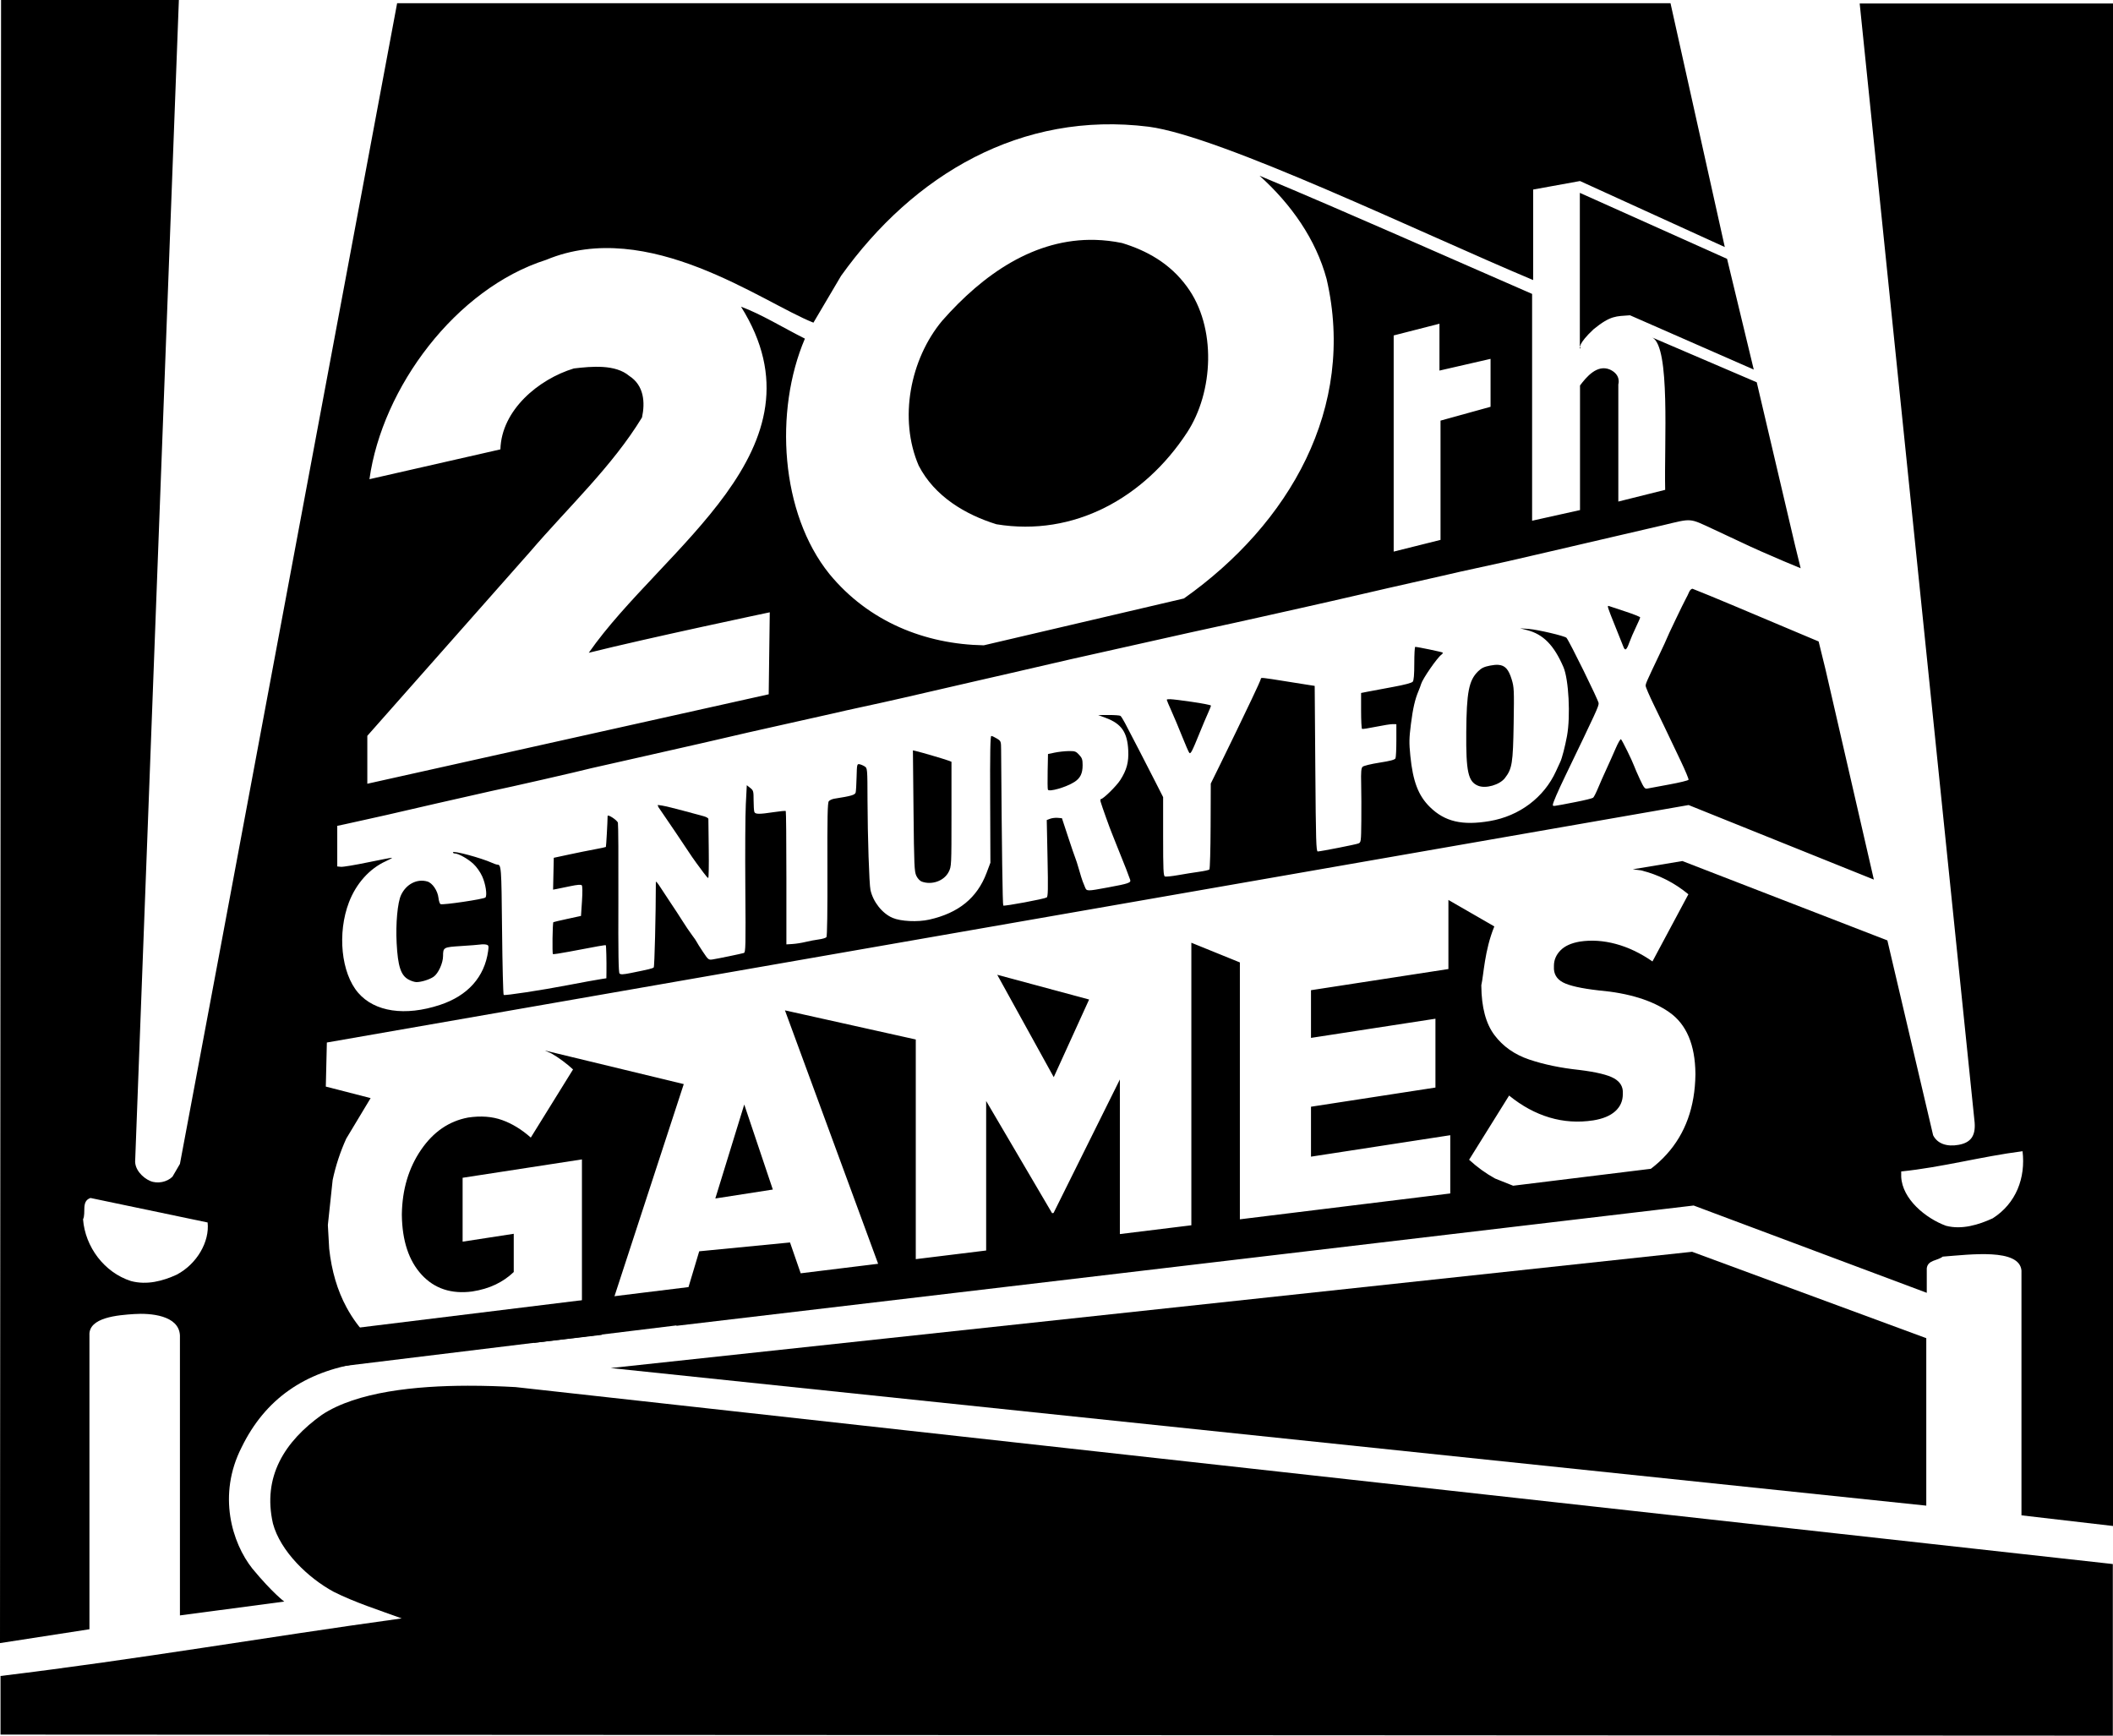 <svg width="3013" height="2475" xmlns="http://www.w3.org/2000/svg" xmlns:xlink="http://www.w3.org/1999/xlink" xml:space="preserve" overflow="hidden"><g transform="translate(-693 0)"><path d="M2945.75 275 3155.7 369.116 3193.75 527 3017.26 449.576C2997.47 451.103 2989.87 449.576 2965.52 469.323 2954.11 479.942 2949.17 486.774 2947.08 490.952L2945.75 495.006 2945.75 275Z" fill-rule="evenodd"/><path d="M2255.04 342.084C2267.42 342.433 2280.06 343.882 2292.96 346.542 2327.87 357.167 2361.27 375.398 2385.56 408.823 2428.06 466.555 2423.5 559.223 2385.56 616.937 2324.83 709.604 2224.65 765.809 2113.84 747.578 2069.82 733.913 2025.8 708.076 2003.04 664.044 1974.19 597.196 1990.89 512.116 2036.43 457.44 2094.87 390.971 2168.42 339.63 2255.04 342.084Z" fill-rule="evenodd"/><path d="M2946.75 495 2946.75 497C2946.75 497 2945.34 496.538 2945.87 495.441L2946.75 495Z" fill-rule="evenodd"/><path d="M3105.83 1785 3439.75 1908.2 3439.75 2147 1563.75 1950.79 3105.83 1785Z" fill-rule="evenodd"/><path d="M1359.83 1976C1384.34 1975.95 1407.68 1976.81 1428.16 1977.95L3705.75 2230.27 3705.75 2475 693.75 2473.48 693.75 2389.88C894.039 2365.56 1067.02 2335.16 1265.8 2307.79 1232.42 2295.64 1199.03 2285 1168.69 2269.8 1132.28 2250.04 1092.81 2212.04 1082.2 2172.51 1067.02 2105.63 1098.88 2055.47 1152 2017.47 1202.07 1984.41 1286.29 1976.15 1359.83 1976Z" fill-rule="evenodd"/><path d="M2987.4 864.247 3010.79 872.011C3022.32 875.802 3031.76 879.572 3031.76 880.383 3031.76 881.203 3029.04 887.467 3025.74 894.308 3022.43 901.15 3018.13 911.142 3016.19 916.514 3012.4 927.075 3010.28 928.545 3007.88 922.281 3007.04 920.072 3001.98 907.453 2996.66 894.238 2984.76 864.745 2984.26 863.112 2987.4 864.247Z" fill-rule="evenodd"/><path d="M2829.42 948.055C2839.26 948.674 2844.19 954.633 2848.52 968.667 2851.98 979.905 2852.15 983.782 2851.37 1032.08 2850.44 1088.41 2849.19 1096.2 2838.92 1109.48 2831.35 1119.26 2811.5 1124.94 2800.61 1120.43 2786.44 1114.56 2783.35 1100.53 2783.79 1043.94 2784.23 987.058 2787.47 970.309 2800.57 957.388 2805.43 952.6 2809.23 950.776 2817.79 949.114 2822.32 948.235 2826.14 947.848 2829.42 948.055Z" fill-rule="evenodd"/><path d="M2361.98 997.055C2366.99 997.312 2376.2 998.481 2392.19 1000.77 2407.35 1002.93 2419.75 1005.37 2419.75 1006.17 2419.75 1006.98 2417.89 1011.71 2415.61 1016.69 2413.33 1021.66 2408.28 1033.59 2404.39 1043.19 2392.57 1072.29 2390.73 1075.85 2388.75 1073.34 2387.79 1072.11 2383.25 1061.69 2378.67 1050.17 2374.1 1038.64 2367.28 1022.45 2363.55 1014.16 2359.81 1005.87 2356.75 998.611 2356.75 998.016 2356.75 997.554 2357.19 997.241 2358.29 997.094 2359.12 996.985 2360.32 996.969 2361.98 997.055Z" fill-rule="evenodd"/><path d="M1994.75 1070 1998.9 1070.93C2005.72 1072.47 2039.68 1082.42 2044.9 1084.41L2049.75 1086.26 2049.75 1160.83C2049.75 1234.66 2049.71 1235.48 2045.78 1243.26 2039.3 1256.13 2021.79 1262.43 2007.32 1257.11L2007.32 1257.12C2004.72 1256.17 2001.43 1252.63 1999.64 1248.88 1996.8 1242.95 1996.41 1234.11 1995.62 1156.16 1995.33 1127.44 1995.04 1098.72 1994.75 1070Z" fill-rule="evenodd"/><path d="M2216.57 1071.02C2225.77 1070.87 2227.17 1071.35 2231.74 1076.28 2236.01 1080.88 2236.75 1083.12 2236.75 1091.18 2236.75 1102.96 2233.39 1109.76 2224.88 1115.16 2213.12 1122.65 2188.61 1129.68 2187.2 1125.99 2186.76 1124.82 2186.62 1112.93 2186.89 1099.55 2187.05 1091.44 2187.21 1083.33 2187.37 1075.22L2196.9 1073.21C2202.15 1072.1 2210.99 1071.12 2216.57 1071.02Z" fill-rule="evenodd"/><path d="M1632.81 1148.09C1633.88 1148.2 1635.34 1148.44 1637.27 1148.75 1641.63 1149.47 1655.22 1152.76 1667.47 1156.09L1696.43 1163.9C1700.11 1164.87 1703.11 1166.64 1703.11 1167.81 1703.11 1168.99 1703.34 1188.41 1703.63 1210.98 1703.94 1233.54 1703.6 1252 1702.91 1252 1702.21 1252 1699.22 1248.62 1696.25 1244.5 1693.29 1240.38 1688.74 1234.23 1686.14 1230.83 1683.54 1227.42 1677.09 1218.05 1671.81 1209.99 1666.53 1201.93 1659.89 1192.01 1657.06 1187.94 1654.22 1183.87 1647.98 1174.7 1643.21 1167.57 1638.42 1160.44 1633.34 1152.99 1631.92 1151.04L1630.75 1148.11C1631.09 1147.97 1631.75 1147.97 1632.81 1148.09Z" fill-rule="evenodd"/><path d="M2246 1425.28 2195.58 1536 2115 1390 2246 1425.28Z" fill-rule="evenodd"/><path d="M1668 1545.89 1551.22 1903.46 1453.57 1915 1490.64 1887.65C1502.27 1877.64 1512.99 1866.88 1522.8 1855.36L1522.8 1653.27 1352.66 1679.47 1352.66 1770.57 1425.57 1759.34 1425.57 1813.88C1417.95 1821.16 1409.28 1827.12 1399.55 1831.76 1389.82 1836.4 1378.77 1839.68 1366.39 1841.6 1336.55 1845.54 1312.49 1837.56 1294.2 1817.67 1275.92 1797.77 1266.52 1769.41 1266 1732.59L1266 1731.31C1266.61 1696.05 1275.7 1665.54 1293.28 1639.77 1310.86 1614.01 1333.29 1598.61 1360.58 1593.56 1378.6 1590.87 1394.74 1592.07 1408.99 1597.17 1423.25 1602.28 1436.88 1610.6 1449.88 1622.15L1510.11 1524.98C1500.47 1516.12 1490.2 1508.52 1479.31 1502.18L1469.85 1498 1668 1545.89Z" fill-rule="evenodd"/><path d="M1754.26 1575C1767.84 1615.41 1781.42 1655.82 1795 1696.24 1767.67 1700.49 1740.33 1704.75 1713 1709 1726.75 1664.33 1740.51 1619.67 1754.26 1575Z" fill-rule="evenodd"/><path d="M3577.01 1641.61C3517.82 1649.21 3463.18 1664.38 3404 1670.46L3404 1678.04C3405.51 1709.93 3438.91 1737.26 3467.73 1747.88 3490.51 1753.95 3514.79 1746.36 3534.52 1737.26 3567.89 1716 3581.56 1679.56 3577.01 1641.61ZM3344.8 5 3706 5 3706 2176 3575.48 2160.82 3575.48 1811.65C3572.44 1779.76 3502.64 1788.87 3463.18 1791.91 3455.58 1797.98 3441.94 1796.46 3440.44 1808.62L3440.44 1843.52 3108.06 1719.04 1657.45 1890.58 1657.63 1889.99 1109 1956.98 1168.39 1897.59 1674.76 1835.35 1690.03 1784.31 1819.51 1771.71 1834.73 1815.68 1945.16 1802.11 1812.28 1440.73 1998.84 1482.28 1998.84 1795.51 2099.19 1783.18 2099.19 1569.95 2193.2 1729.96 2195.31 1729.64 2289.86 1539.29 2289.86 1759.74 2391.79 1747.21 2391.79 1344.31 2460.98 1372.39 2460.98 1738.7 2760.98 1701.83 2760.98 1618.77 2562.39 1649.36 2562.39 1578.15 2739.85 1550.81 2739.85 1452.66 2562.39 1479.99 2562.39 1411.99 2758.34 1381.81 2758.34 1283.32 2823.81 1321.06C2809.69 1355.55 2808.66 1390.42 2805.28 1404.73L2805.28 1406.01C2805.54 1436.39 2811.77 1459.7 2823.94 1475.94 2836.12 1492.18 2852.67 1503.82 2873.59 1510.87 2894.51 1517.92 2918.22 1522.85 2944.72 1525.67 2969.27 1528.69 2985.92 1532.73 2994.69 1537.78 3003.46 1542.83 3007.58 1549.92 3007.04 1559.05L3007.04 1560.33C3007 1570.04 3003.39 1578.14 2996.21 1584.62 2989.04 1591.09 2978.56 1595.43 2964.79 1597.64 2943.35 1600.9 2922.58 1599.53 2902.46 1593.52 2882.35 1587.52 2863.16 1577.08 2844.89 1562.22L2787.85 1653.76C2799.35 1664.35 2811.69 1673.27 2824.87 1680.53L2850.64 1690.8 3046.84 1666.69 3047.67 1666.17C3055.53 1660.16 3062.81 1653.46 3069.5 1646.06 3096.26 1616.48 3109.95 1578.52 3110.56 1532.2L3110.56 1530.92C3110.13 1489.79 3097.79 1460.68 3073.52 1443.6 3049.26 1426.51 3015.66 1416.08 2972.71 1412.3 2947.63 1409.45 2930.58 1405.61 2921.54 1400.77 2912.51 1395.93 2908.26 1388.52 2908.8 1378.52L2908.8 1377.23C2908.79 1369.02 2911.85 1361.73 2917.98 1355.37 2924.11 1349.01 2933.37 1344.78 2945.77 1342.67 2962.3 1340.16 2979.42 1341.3 2997.14 1346.06 3014.85 1350.83 3032.24 1359.14 3049.29 1370.99L3100.53 1275.21C3080.55 1258.68 3058.04 1247.31 3032.99 1241.1L3021.24 1239.58 3091.96 1227.81 3384.27 1341 3449.51 1618.83C3455.58 1630.98 3469.26 1635.53 3485.94 1632.49 3502.64 1629.45 3510.22 1620.35 3508.7 1600.62 3507.19 1585.43 3385.8 404.287 3385.8 404.287L3344.8 5Z" fill-rule="evenodd"/><path d="M694.514 0 948.057 0 885.81 1653.61C884.288 1667.29 896.437 1679.43 907.06 1683.98 917.688 1688.54 931.353 1685.51 938.944 1677.91L949.572 1659.69 1004.23 1368.15 1259.28 4.565 3075.02 4.565 3152.45 352.29 2945.99 258.152 2879.18 270.283 2879.18 399.359C2719.76 332.539 2434.34 194.369 2331.12 180.71 2148.93 157.921 1995.6 249.04 1892.35 393.284L1852.9 460.105C1780.01 431.242 1617.57 309.768 1471.82 370.514 1342.78 411.508 1238.03 552.733 1219.81 683.318L1406.54 640.796C1408.06 584.615 1461.2 540.584 1511.3 525.398 1537.1 522.36 1570.5 519.323 1590.24 536.019 1611.5 549.697 1613.01 573.977 1608.47 595.238 1565.95 665.095 1503.71 722.786 1449.06 786.569L1216.77 1049.27 1216.77 1117.6 1789.12 990.05C1789.62 951.074 1790.13 912.099 1790.64 873.123 1790.64 873.123 1617.57 909.571 1532.55 930.832 1637.31 780.495 1877.18 640.796 1749.65 437.316 1778.5 447.956 1810.38 467.689 1840.74 482.876 1796.71 586.143 1805.83 731.898 1875.66 818.452 1931.83 886.782 2012.3 918.682 2095.79 920.192L2381.21 853.39C2531.52 747.084 2627.17 581.579 2584.65 397.849 2569.48 341.668 2534.56 291.545 2489 250.55 2619.56 305.221 2748.62 362.929 2877.68 419.11L2877.68 742.537 2945.99 727.35 2945.99 549.697C2955.1 537.547 2970.27 519.323 2988.49 526.907 3005.19 534.51 3000.63 548.168 3000.63 548.168L3000.63 715.202 3067.43 698.506C3065.91 630.158 3075.02 495.025 3049.22 481.366L3198 545.131 3252.48 777.083 3260.63 810.304 3235.88 799.978C3215.26 791.282 3189.96 780.044 3178.1 774.31L3136.65 754.899C3118.87 746.669 3111.34 742.666 3102.98 741.981 3094.62 741.296 3085.42 743.927 3064.31 748.963L2989.32 766.386 2890.53 789.374C2864.14 795.69 2818.95 805.883 2797.02 810.453 2786.35 812.683 2765.31 817.401 2750.27 820.947L2671.76 838.733 2634.71 847.288 2592.37 857.009 2548.26 866.981 2491.81 879.615 2452.99 888.241 2425.65 894.185 2388.6 902.29 2287.16 924.986 2220.12 939.989 2131.91 960.356 2081.62 971.874 1981.94 994.861 1951.07 1001.82 1918.43 1008.94C1908.72 1010.99 1890.86 1015 1878.73 1017.84L1819.63 1031.07 1760.53 1044.33 1715.98 1054.65 1692.6 1060.04 1595.57 1082.02 1536.47 1095.36C1517.54 1100.27 1419.86 1122.57 1394.23 1127.86L1315.94 1145.59 1243.6 1162.27 1211.85 1169.34 1184.51 1175.39 1173.91 1177.63 1173.91 1206.58 1173.91 1235.53 1179.22 1236.05C1182.14 1236.34 1199.6 1233.43 1218.03 1229.59 1236.46 1225.75 1251.79 1222.85 1252.1 1223.15 1252.4 1223.46 1248.25 1225.71 1242.88 1228.18 1219.84 1238.72 1200.87 1259.9 1190.66 1286.45 1173.69 1330.59 1179.46 1387.58 1203.74 1415.7 1227.25 1442.95 1270.61 1449.38 1320.34 1432.98 1360.01 1419.89 1383.9 1393.17 1389.05 1356.14 1390.06 1348.88 1389.78 1347.87 1386.56 1347.03 1384.55 1346.5 1380.75 1346.41 1378.09 1346.84 1375.44 1347.25 1363.09 1348.23 1350.64 1349.01 1325.27 1350.61 1324.83 1350.85 1324.76 1363.41 1324.7 1373.47 1317.94 1388.23 1311.29 1392.81 1305.44 1396.83 1293.86 1400.44 1286.87 1400.44 1284.2 1400.44 1279 1398.76 1275.32 1396.69 1264.46 1390.59 1260.33 1377.76 1258.59 1344.89 1257.12 1317.01 1259.88 1286.9 1264.88 1276.28 1272.2 1260.7 1287.62 1252.76 1302.34 1256.98 1309.55 1259.05 1317.05 1270.04 1318.21 1280.23 1318.69 1284.5 1319.98 1288.56 1321.09 1289.24 1323.82 1290.93 1383.5 1282.09 1385.26 1279.74 1387.9 1276.23 1385.42 1260.25 1380.59 1249.65 1377.77 1243.42 1372.56 1236.06 1367.93 1231.77 1360.13 1224.54 1346.68 1217.02 1341.54 1217.02 1340.08 1217.02 1338.87 1216.3 1338.87 1215.41 1338.87 1212.53 1378.65 1223.2 1394.72 1230.41 1397.77 1231.77 1400.94 1232.91 1401.77 1232.92 1407.87 1233.03 1407.98 1234.39 1408.91 1326.57 1409.41 1376.42 1410.45 1417.88 1411.23 1418.71 1412.46 1420.04 1465.98 1411.88 1502.95 1404.74 1521.88 1401.08 1543.34 1397.18 1551.03 1396L1557.64 1395 1557.77 1385.81C1557.97 1370.57 1557.43 1348.5 1556.84 1347.9 1556.27 1347.34 1545.06 1349.31 1504.71 1357.03 1492.59 1359.35 1482.11 1360.93 1481.45 1360.53 1480.28 1359.84 1480.89 1315.99 1482.07 1314.99 1482.39 1314.72 1491.39 1312.6 1502.07 1310.29L1521.47 1306.08 1522.86 1285.08C1523.74 1271.67 1523.61 1263.43 1522.5 1262.32 1521.35 1261.17 1515.77 1261.64 1506.12 1263.68L1486.57 1267.69 1481.66 1268.59C1481.83 1261.02 1481.99 1253.46 1482.15 1245.89 1482.32 1238.32 1482.49 1230.76 1482.65 1223.19L1503.83 1218.64C1515.47 1216.12 1532.05 1212.78 1540.67 1211.19 1549.29 1209.61 1556.61 1208.05 1556.94 1207.73 1557.38 1207.29 1559.33 1172.33 1559.4 1163.63 1559.42 1160.55 1573.14 1169.51 1574.11 1173.24 1574.68 1175.44 1574.98 1224.25 1574.77 1281.7 1574.49 1359.56 1574.92 1386.68 1576.46 1388.22 1578.04 1389.8 1581.79 1389.64 1592.35 1387.51 1618.68 1382.23 1623.65 1381 1625.19 1379.47 1626.33 1378.33 1628.17 1304.2 1628.2 1257.64 1628.2 1256.21 1630.95 1259.39 1634.31 1264.7 1637.66 1270 1644.45 1280.29 1649.38 1287.57 1654.31 1294.84 1661.83 1306.35 1666.08 1313.13 1670.32 1319.93 1676.44 1328.97 1679.67 1333.23 1682.9 1337.5 1685.94 1341.93 1686.42 1343.09 1686.91 1344.25 1690.87 1350.56 1695.25 1357.12 1702.95 1368.68 1703.38 1369.01 1709.36 1368.09 1717.04 1366.9 1749.82 1360.11 1753.66 1358.92 1756.24 1358.11 1756.44 1349.39 1755.79 1265.91 1755.41 1215.25 1755.72 1161.62 1756.49 1146.74L1757.88 1119.68 1762.73 1123.49C1767.29 1127.09 1767.58 1128.16 1767.58 1141.16 1767.58 1148.77 1768.07 1156.25 1768.66 1157.79 1769.96 1161.2 1775.52 1161.25 1796.69 1158.04 1805.43 1156.7 1812.97 1156.01 1813.45 1156.48 1813.94 1156.96 1814.34 1199.95 1814.34 1252L1814.34 1346.66 1823.15 1346.11C1828 1345.81 1836.34 1344.49 1841.67 1343.17 1847.02 1341.86 1855.51 1340.25 1860.57 1339.6 1865.61 1338.94 1870.5 1337.49 1871.44 1336.35 1872.5 1335.08 1873.04 1298.54 1872.85 1239.77 1872.62 1165.03 1873.03 1144.67 1874.83 1142.51 1876.07 1141.02 1879.64 1139.38 1882.76 1138.9 1907.2 1135.06 1912.33 1133.55 1913.16 1129.89 1913.62 1127.85 1914.21 1117.85 1914.45 1107.67 1914.87 1090.25 1915.11 1089.18 1918.43 1089.73 1920.36 1090.05 1923.74 1091.46 1925.93 1092.86 1929.86 1095.39 1929.89 1095.69 1930.02 1141.66 1930.18 1192.69 1932.42 1260.79 1934.24 1269.05 1937.99 1286.05 1950.92 1302.42 1965.66 1308.81 1977.4 1313.9 2001.57 1315.05 2018.14 1311.33 2059.93 1301.91 2086.33 1280.4 2099.76 1244.81L2105.25 1230.24C2105.13 1200.11 2105.02 1169.98 2104.9 1139.85 2104.65 1073.57 2105.08 1049.46 2106.56 1049.46 2107.65 1049.46 2111.23 1051.12 2114.49 1053.14 2120.33 1056.74 2120.44 1057.03 2120.53 1069.45 2121.5 1210.17 2122.61 1290.42 2123.61 1291.29 2125.03 1292.55 2181.99 1281.93 2185.52 1279.75 2187.41 1278.58 2187.64 1268.06 2186.72 1223.83 2186.35 1205.67 2185.97 1187.51 2185.6 1169.35L2190.41 1167.52C2193.05 1166.52 2197.93 1165.93 2201.24 1166.22L2207.27 1166.76 2215.97 1193.21C2220.74 1207.76 2225.36 1221.26 2226.22 1223.19 2227.1 1225.13 2229.51 1232.67 2231.59 1239.96 2233.65 1247.23 2235.99 1254.77 2236.78 1256.71 2237.56 1258.64 2239.07 1262.42 2240.14 1265.08 2242.53 1271.04 2242.7 1271.04 2272.74 1265.48 2302.24 1260.04 2305.97 1258.76 2304.55 1254.56 2302.74 1249.16 2294.84 1228.75 2292.42 1223.19 2291.15 1220.29 2287.98 1212.35 2285.37 1205.56 2282.76 1198.77 2279.6 1190.83 2278.36 1187.93 2275.65 1181.59 2264 1149 2262.45 1143.39 2261.84 1141.21 2262.03 1139.42 2262.87 1139.42 2266.13 1139.42 2284.97 1120.9 2290.49 1112.26 2299.64 1097.97 2302.61 1086.87 2301.81 1070.09 2300.55 1044.13 2292.17 1032.03 2269.63 1023.64L2258.92 1019.67 2273.93 1019.56C2282.17 1019.56 2289.72 1020.09 2290.68 1020.8 2291.65 1021.51 2294.54 1026.06 2297.09 1030.91 2307.19 1050.12 2327.98 1090.34 2339.45 1112.89L2351.54 1136.67 2351.54 1192.76C2351.54 1240.04 2351.94 1249 2354.09 1249.83 2355.5 1250.37 2364.04 1249.49 2373.07 1247.88 2382.09 1246.27 2395.43 1244.14 2402.71 1243.14 2409.98 1242.13 2416.64 1240.67 2417.49 1239.88 2418.34 1239.08 2419.13 1211.18 2419.25 1177.88 2419.33 1157.7 2419.4 1137.52 2419.48 1117.34L2432.94 1090C2440.35 1074.96 2450.59 1053.93 2455.69 1043.27L2477.95 996.819C2485.09 981.946 2490.92 968.942 2490.92 967.917 2490.92 965.899 2492.05 966.019 2528.86 971.924L2559.73 976.825 2567.67 978.05 2568.56 1096.2C2569.33 1199.76 2569.77 1214.32 2572.08 1214.17 2577.93 1213.77 2626.16 1204.28 2629.86 1202.79 2633.74 1201.22 2633.84 1200.53 2634.15 1170.73 2634.33 1153.97 2634.23 1130.3 2633.94 1118.11 2633.52 1100.62 2633.95 1095.43 2635.96 1093.43 2637.41 1091.98 2647.8 1089.43 2660.07 1087.51 2675.77 1085.05 2681.99 1083.37 2682.88 1081.34 2683.56 1079.8 2684.12 1068.22 2684.12 1055.61L2684.12 1032.68 2678.82 1032.58C2675.91 1032.58 2665.19 1034.24 2655 1036.34 2644.81 1038.44 2635.88 1039.81 2635.16 1039.39 2634.42 1038.96 2633.83 1027.26 2633.83 1013.38L2633.83 988.152 2643.97 986.164 2679.7 979.486C2695.91 976.514 2706.08 973.792 2707.49 972.074 2709 970.207 2709.69 962.032 2709.69 945.884 2709.69 932.97 2710.28 922.415 2711.01 922.415 2714.36 922.415 2749.32 929.686 2750.17 930.55 2750.7 931.082 2749.84 932.468 2748.25 933.633 2742.22 938.041 2721.68 967.737 2719.43 975.318 2718.71 977.749 2717.1 982.107 2715.85 985.019 2710.73 996.99 2707.73 1009.96 2704.89 1032.43 2702.29 1052.98 2702.18 1059.03 2704.05 1077.82 2707.71 1114.36 2715.42 1134.53 2731.96 1150.8 2753.15 1171.65 2778.09 1177.49 2817.31 1170.81 2859.59 1163.61 2894.74 1137.15 2911.77 1099.66 2914.42 1093.84 2917.16 1087.88 2917.87 1086.42 2920.33 1081.28 2924.73 1064.25 2927.46 1049.4 2932.62 1021.14 2929.91 968.821 2922.38 951.317 2908.96 920.106 2893.61 904.449 2870.63 898.544L2860.53 895.943 2872.88 896.848C2885.59 897.781 2924.31 906.88 2926.68 909.48 2930.61 913.779 2972.56 999.098 2972.56 1002.75 2972.56 1007.51 2970 1013.08 2924.87 1106.71 2914.3 1128.62 2907.29 1144.89 2907.29 1147.49 2907.29 1150.11 2905.64 1150.3 2939.84 1143.64 2952.41 1141.2 2963.59 1138.44 2964.71 1137.51 2965.82 1136.59 2968.95 1130.46 2971.66 1123.91 2974.36 1117.37 2979.7 1105.26 2983.53 1097.01 2987.35 1088.77 2993.3 1075.43 2996.77 1067.37 3000.23 1059.31 3003.69 1053.36 3004.44 1054.14 3006.42 1056.19 3020.08 1083.93 3022.84 1091.5 3024.11 1095.02 3028.04 1104.05 3031.57 1111.58 3037.12 1123.46 3038.49 1125.16 3041.88 1124.47L3072.9 1118.71C3087.83 1115.99 3100.35 1112.94 3100.75 1111.91 3101.15 1110.9 3096.2 1098.99 3089.77 1085.46 3065.77 1034.99 3062.7 1028.57 3051.28 1005.14 3044.86 991.968 3039.61 979.737 3039.61 977.979 3039.61 974.737 3040.64 972.396 3059.25 933.281 3064.94 921.32 3069.6 911.208 3069.6 910.816 3069.6 909.762 3094 858.797 3096.98 853.615 3098.38 851.195 3100.4 847.027 3101.49 844.356 3102.57 841.694 3104.77 839.515 3106.38 839.526 3131.96 849.478 3195.27 876.368 3254.34 901.279L3286.25 914.71 3296.07 954.677 3365 1254.26 3100.84 1147.97 1159.08 1486.59C1158.58 1507.54 1158.09 1528.49 1157.59 1549.44L1221.48 1565.86 1186.71 1623.68C1178.16 1642.53 1171.7 1662.18 1167.34 1682.64L1160.55 1746.44 1160.55 1747.72 1162.41 1780.68C1165.87 1812.37 1174.11 1840.24 1187.14 1864.3 1204.52 1896.39 1228.3 1919.93 1258.47 1934.93L1263.72 1937.01 1207.66 1943.64C1127.2 1955.79 1071.02 1995.27 1037.63 2063.6 1002.71 2131.94 1023.95 2200.26 1052.81 2236.71 1081.66 2271.63 1098.35 2283.78 1098.35 2283.78L949.572 2303.52 949.572 1904.16C948.057 1875.32 907.06 1872.28 884.288 1873.79 861.518 1875.32 819.006 1878.35 820.528 1904.16L820.528 2323.26 693 2343C693.505 1562 694.009 781 694.514 0ZM822.042 1708.28C808.377 1712.84 815.967 1729.54 811.416 1738.65 814.453 1778.13 841.776 1814.58 879.729 1826.72 902.507 1832.8 925.278 1826.72 945.012 1817.6 973.865 1802.42 992.076 1770.53 989.046 1743.21L822.042 1708.28ZM2745.58 461.615 2680.3 478.329 2680.3 786.569 2747.09 769.872 2747.09 599.802 2818.44 580.068 2818.44 511.721 2745.58 528.434 2745.58 461.615Z" fill-rule="evenodd"/></g></svg>